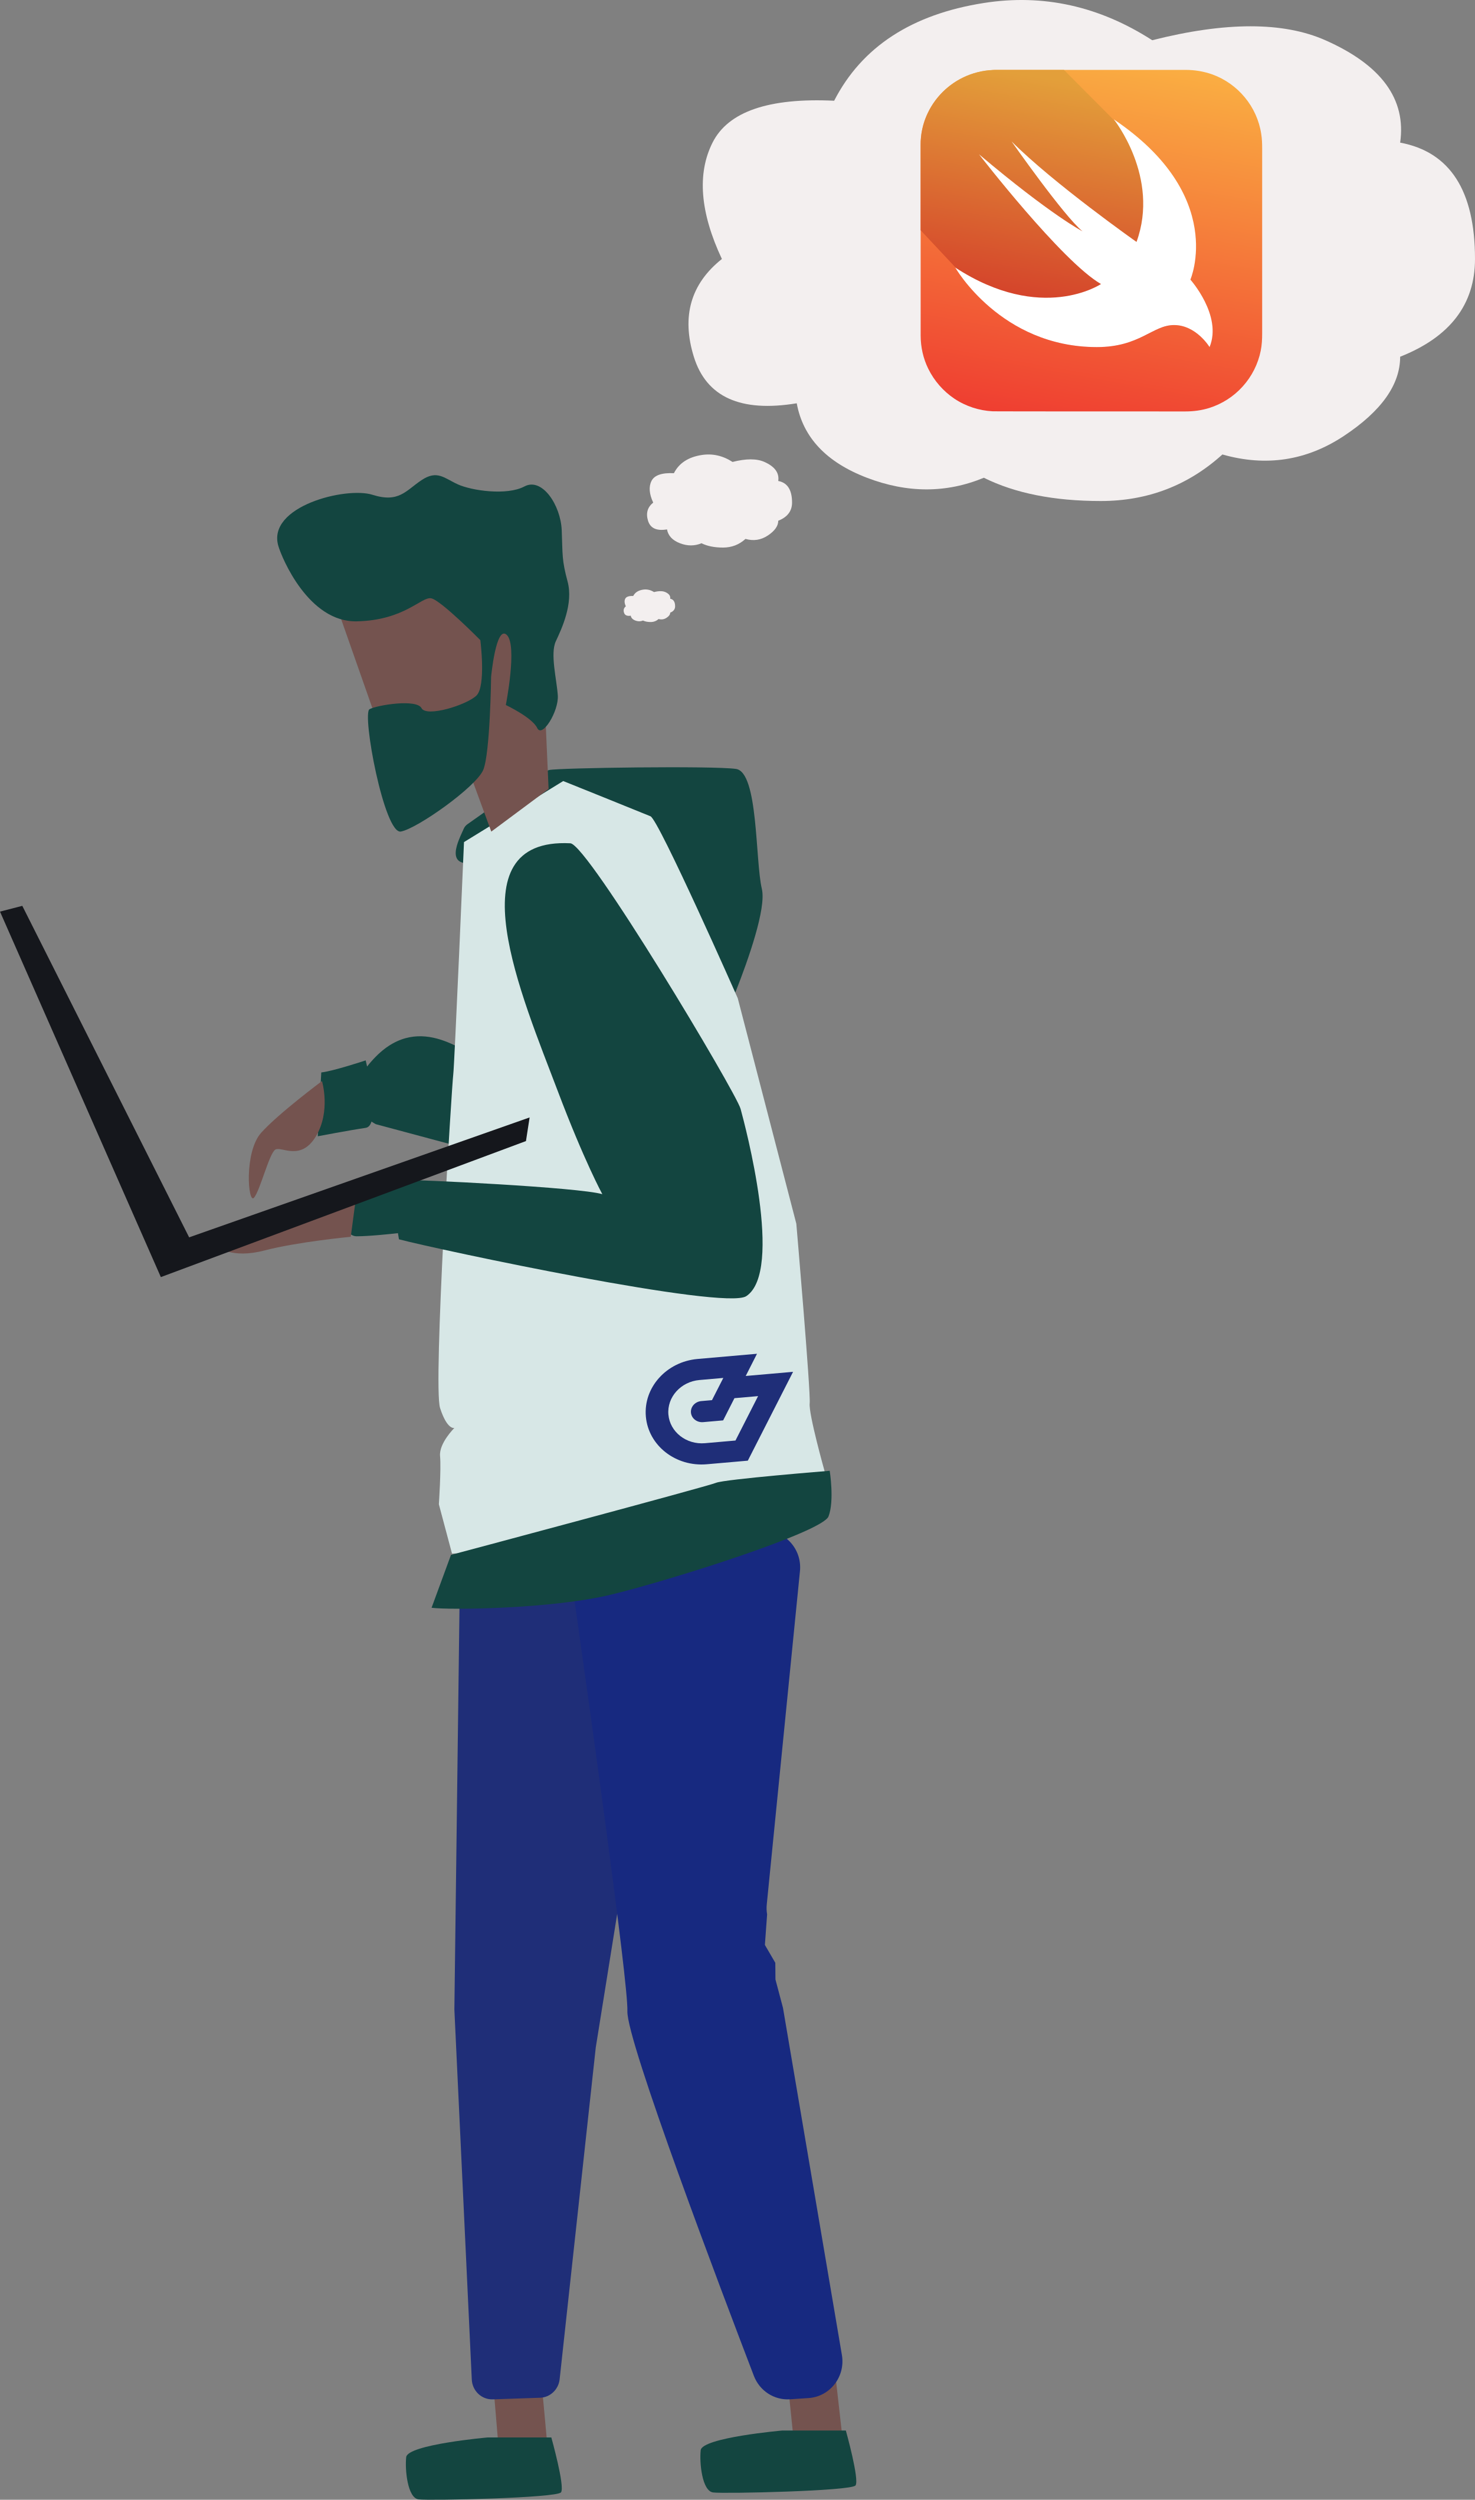 <?xml version="1.0" encoding="UTF-8"?>
<svg width="298px" height="505px" viewBox="0 0 298 505" version="1.1" xmlns="http://www.w3.org/2000/svg" xmlns:xlink="http://www.w3.org/1999/xlink">
    <rect x="0" y="0" width="298" height="505" fill="#808080" stroke="none"/>
    <title>frameworkguy2-swift</title>
    <defs>
        <linearGradient x1="59.404%" y1="-3.568%" x2="40.49%" y2="103.58%" id="linearGradient-1">
            <stop stop-color="#FAAE42" offset="0%"></stop>
            <stop stop-color="#EF3E31" offset="100%"></stop>
        </linearGradient>
        <linearGradient x1="59.841%" y1="6.734%" x2="43.622%" y2="93.057%" id="linearGradient-2">
            <stop stop-color="#E39F3A" offset="0%"></stop>
            <stop stop-color="#D33929" offset="100%"></stop>
        </linearGradient>
    </defs>
    <g id="frameworkguy2-swift" stroke="none" stroke-width="1" fill="none" fill-rule="evenodd">
        <g id="frameworkguy2-gatsby" fill-rule="nonzero">
            <g id="Laptop-Man" transform="translate(0, 96)">
                <g id="legs" transform="translate(82, 209)">
                    <polygon id="Fill-613" fill="#74534F" points="28.7 190.21 18.792 190.21 17.5 174.825 27.408 176.25"></polygon>
                    <path d="M16.544,187.413 C16.544,187.413 0.342,188.838 0.066,191.396 C-0.211,193.953 0.342,199.645 2.576,199.928 C4.814,200.211 30.503,199.645 31.343,198.503 C32.183,197.37 29.386,187.413 29.386,187.413 L16.544,187.413" id="Fill-614" fill="#134540"></path>
                    <polyline id="Fill-615" fill="#74534F" points="86.908 175.996 88.2 187.413 78.292 187.413 77 174.825 86.908 175.996"></polyline>
                    <path d="M76.046,186.014 C76.046,186.014 59.845,187.439 59.564,189.996 C59.292,192.559 59.845,198.244 62.079,198.528 C64.317,198.815 90.004,198.244 90.844,197.107 C91.679,195.97 88.888,186.014 88.888,186.014 L76.046,186.014" id="Fill-616" fill="#134540"></path>
                    <path d="M11.03,4.146 L9.8,100.921 L9.808,101.179 L13.317,175.722 C13.425,178.017 15.316,179.793 17.559,179.718 L27.112,179.393 C29.158,179.325 30.838,177.732 31.067,175.658 L38.365,108.628 L48.946,42.676 C49.063,41.947 48.989,41.201 48.737,40.512 L35.213,3.916 C34.65,2.386 33.261,1.327 31.661,1.208 L15.44,0.011 C13.08,-0.163 11.062,1.728 11.03,4.146" id="Fill-617" fill="#1F2E78"></path>
                    <path d="M81.358,179.457 L77.603,179.704 C74.424,179.919 71.472,178.007 70.313,174.984 C63.994,158.499 44.525,107.194 44.752,101.295 C44.963,95.556 36.726,36.986 33.676,15.59 C33.077,11.364 36.084,7.492 40.261,7.11 L71.68,4.226 C76.256,3.808 80.081,7.739 79.619,12.391 L72.913,79.727 C72.842,80.401 72.866,81.078 72.983,81.747 L72.533,87.916 L74.639,91.525 L74.667,94.891 L76.19,100.634 L88.092,170.762 C88.832,175.119 85.696,179.17 81.358,179.457" id="Fill-628" fill="#172980"></path>
                </g>
                <g id="torso" transform="translate(44, 59)">
                    <g id="back-arm" transform="translate(6.27, 54.344)">
                        <path d="M25.671,4.103 C34.841,-5.169 44.244,4.103 47.066,4.591 L47.066,4.591 L52.944,25.082 L25.671,17.766 C25.671,17.766 25.302,17.59 24.787,17.233 C24.56,17.949 24.185,18.418 23.61,18.504 C20.305,18.99 13.933,20.205 13.933,20.205 L14.639,7.31 C17,7.069 23.61,4.877 23.61,4.877 C23.61,4.877 23.728,5.349 23.898,6.116 C24.392,5.474 24.979,4.802 25.671,4.103 Z" id="Fill-621" fill="#134540"></path>
                        <path d="M14.778,9.057 C14.778,9.057 5.969,15.616 2.493,19.497 C-0.991,23.387 -0.172,34.067 1.057,32.61 C2.286,31.153 4.128,23.627 5.36,22.897 C6.585,22.17 10.475,25.325 13.549,20.228 C16.62,15.13 14.778,9.057 14.778,9.057" id="Fill-620" fill="#74534F"></path>
                    </g>
                    <g id="shirt" transform="translate(43.191, 0)">
                        <path d="M7.242,11.514 C6.905,11.754 6.649,12.072 6.489,12.445 C5.522,14.666 2.345,20.461 8.969,19.243 C14.768,18.181 22.44,9.78 25.322,6.407 C26.01,5.596 27.187,5.372 28.143,5.861 C32.271,7.985 42.672,13.373 42.856,13.907 C43.031,14.42 52.763,35.615 57.243,45.355 C58.081,47.175 60.741,47.104 61.475,45.242 C63.937,38.991 67.66,28.526 66.731,24.585 C65.362,18.801 66.047,1.005 61.502,0.339 C56.949,-0.326 25.57,0.119 23.755,0.56 C22.142,0.956 9.982,9.567 7.242,11.514" id="Fill-622" fill="#134540"></path>
                        <path d="M6.552,15.119 C6.552,15.119 4.62,60.422 4.38,62.085 C4.137,63.744 0.268,124.935 1.717,129.445 C3.167,133.95 4.612,133.475 4.612,133.475 C4.612,133.475 1.474,136.557 1.717,139.169 C1.957,141.776 1.474,148.893 1.474,148.893 L4.129,158.852 C4.129,158.852 60.335,157.429 79.416,142.251 C79.416,142.251 76.148,130.629 76.391,128.496 C76.635,126.359 73.692,92.206 73.692,92.206 L61.862,46.667 C61.862,46.667 45.919,10.617 44.23,9.904 C42.537,9.194 26.599,2.787 26.599,2.787 L6.552,15.119" id="Fill-623" fill="#D7E7E6"></path>
                        <path d="M0,169.802 C3.684,170.288 24.306,170.047 36.333,167.134 C48.36,164.221 78.965,154.51 80.195,151.352 C81.416,148.202 80.438,142.131 80.438,142.131 C80.438,142.131 59.19,143.833 57.47,144.559 C55.753,145.289 3.924,159.121 3.924,159.121 L0,169.802" id="Fill-630" fill="#134540"></path>
                    </g>
                    <g id="front-arm" transform="translate(0, 15.328)">
                        <path d="M71.229,0.032 C74.748,0.21 104.697,50.324 105.621,53.678 C106.54,57.031 114.389,86.489 106.773,91.522 C102.35,94.44 44.593,82.145 36.604,80.036 C36.604,80.036 36.52,79.558 36.398,78.793 C34.914,78.961 30.603,79.426 28.039,79.426 C24.909,79.426 24.382,72.089 24.382,72.089 L24.382,72.089 L36.399,66.885 L36.447,68.032 C40.264,67.93 73.019,69.54 77.693,70.921 C77.693,70.921 74.053,64.274 68.687,50.087 C61.533,31.165 47.453,-1.167 71.229,0.032 Z" id="Fill-627" fill="#134540"></path>
                        <path d="M0,81.534 C0,81.534 2.735,84.04 9.451,82.288 C16.172,80.536 26.866,79.529 26.866,79.529 L27.865,72.015 L23.382,71.762 L0,81.534" id="Fill-626" fill="#74534F"></path>
                    </g>
                </g>
                <polyline id="laptop" fill="#15171C" points="0 88.163 4.506 87 38.213 153.969 107 129.745 106.262 134.518 32.496 162 0 88.163"></polyline>
                <g id="head" transform="translate(56, 0)">
                    <polyline id="face" fill="#74534F" points="11.106 23.912 20.691 51.212 38.464 58.983 43.255 72 54.835 63.39 54.037 45.331 51.443 25.382 14.499 18.874 11.106 23.912"></polyline>
                    <path d="M0.239,14.312 C0.973,16.804 6.379,29.736 16.084,29.523 C25.789,29.314 29.159,24.454 31.142,24.876 C33.124,25.298 41.047,33.326 41.047,33.326 C41.047,33.326 42.234,42.624 40.252,44.525 C38.269,46.426 30.15,48.963 29.159,47.057 C28.172,45.16 20.245,46.426 18.662,47.27 C17.075,48.115 21.632,72.623 24.998,71.988 C28.368,71.357 40.252,62.907 41.639,59.523 C43.029,56.146 43.222,40.722 43.222,40.722 C43.222,40.722 44.213,30.158 46.395,32.273 C48.574,34.383 46.195,46.426 46.195,46.426 C46.195,46.426 51.544,48.963 52.535,51.073 C53.526,53.188 56.892,47.692 56.696,44.525 C56.5,41.353 55.109,36.075 56.3,33.539 C57.488,31.002 59.866,25.934 58.675,21.496 C57.488,17.058 57.688,16.214 57.488,11.145 C57.292,6.072 53.526,0.368 49.957,2.269 C46.395,4.171 39.26,3.113 36.49,1.847 C33.716,0.581 32.333,-1.111 29.159,1.003 C25.989,3.113 24.602,5.65 19.254,3.957 C13.906,2.269 -2.14,6.285 0.239,14.312" id="hair" fill="#134540"></path>
                </g>
            </g>
            <g id="Jobsearch-Thought" transform="translate(126, 0)">
                <g id="Bubbles" fill="#F3EFEF">
                    <path d="M96.396,101.216 C105.846,101.216 114.037,98.082 120.967,91.813 C129.788,94.321 137.978,93.067 145.538,88.052 C153.099,83.037 156.879,77.709 156.879,72.067 C166.96,68.076 172,61.494 172,52.321 C172,38.53 166.96,30.694 156.879,28.813 C158.139,20.037 153.099,13.142 141.758,8.127 C133.268,4.373 121.613,4.373 106.791,8.127 C96.081,1.231 84.74,-1.276 72.769,0.604 C58.193,2.894 48.113,9.476 42.527,20.351 C29.297,19.724 21.106,22.545 17.956,28.813 C14.806,35.082 15.436,42.918 19.846,52.321 C13.546,57.336 11.656,63.918 14.176,72.067 C16.696,80.216 23.626,83.351 34.967,81.47 C36.227,88.366 40.952,93.381 49.143,96.515 C57.333,99.649 65.209,99.649 72.769,96.515 C79.07,99.649 86.945,101.216 96.396,101.216 Z" id="Combined-Shape"></path>
                    <path d="M20.083,110.619 C21.825,110.619 23.335,110.037 24.613,108.872 C26.239,109.338 27.749,109.105 29.143,108.174 C30.537,107.242 31.234,106.252 31.234,105.203 C33.093,104.462 34.022,103.239 34.022,101.535 C34.022,98.972 33.093,97.516 31.234,97.167 C31.467,95.536 30.537,94.255 28.446,93.323 C26.881,92.626 24.732,92.626 22,93.323 C20.025,92.042 17.934,91.576 15.727,91.926 C13.04,92.351 11.181,93.574 10.152,95.595 C7.712,95.478 6.202,96.002 5.621,97.167 C5.041,98.332 5.157,99.788 5.97,101.535 C4.808,102.466 4.46,103.689 4.924,105.203 C5.389,106.718 6.667,107.3 8.758,106.951 C8.99,108.232 9.861,109.164 11.371,109.746 C12.881,110.328 14.333,110.328 15.727,109.746 C16.889,110.328 18.341,110.619 20.083,110.619 Z" id="Combined-Shape-Copy"></path>
                    <path d="M5.45,125.664 C6.068,125.664 6.604,125.46 7.057,125.053 C7.634,125.216 8.17,125.134 8.664,124.808 C9.159,124.482 9.406,124.135 9.406,123.769 C10.066,123.509 10.396,123.081 10.396,122.485 C10.396,121.588 10.066,121.078 9.406,120.956 C9.489,120.385 9.159,119.937 8.417,119.611 C7.862,119.366 7.099,119.366 6.13,119.611 C5.429,119.162 4.687,118.999 3.904,119.121 C2.95,119.27 2.291,119.698 1.925,120.405 C1.06,120.365 0.524,120.548 0.318,120.956 C0.112,121.363 0.153,121.873 0.442,122.485 C0.029,122.811 -0.094,123.239 0.071,123.769 C0.236,124.299 0.689,124.502 1.431,124.38 C1.513,124.828 1.822,125.155 2.358,125.358 C2.894,125.562 3.409,125.562 3.904,125.358 C4.316,125.562 4.831,125.664 5.45,125.664 Z" id="Combined-Shape-Copy-2"></path>
                </g>
                <g id="swift" transform="translate(60, 14)">
                    <path d="M15.25,0.119 L53.512,0.119 C55.374,0.119 57.181,0.416 58.935,1.036 C61.472,1.952 63.765,3.569 65.492,5.671 C67.246,7.774 68.406,10.361 68.811,13.057 C68.973,14.054 69,15.051 69,16.048 L69,53.325 C69,54.511 68.946,55.723 68.703,56.882 C68.164,59.551 66.895,62.057 65.06,64.079 C63.253,66.1 60.878,67.61 58.315,68.418 C56.75,68.904 55.131,69.119 53.485,69.119 C52.756,69.119 15.142,69.119 14.575,69.092 C11.823,68.957 9.097,68.068 6.804,66.532 C4.564,65.022 2.729,62.92 1.542,60.494 C0.517,58.419 0.004,56.101 0.004,53.783 L0.004,15.455 C-0.05,13.164 0.436,10.9 1.434,8.852 C2.594,6.426 4.402,4.297 6.642,2.788 C8.935,1.224 11.634,0.308 14.386,0.173 C14.656,0.119 14.953,0.119 15.25,0.119 Z" id="Path" fill="url(#linearGradient-1)"></path>
                    <path d="M58.387,56.088 C58.144,55.714 57.874,55.34 57.576,54.993 C56.901,54.191 56.117,53.496 55.252,52.908 C54.17,52.186 52.9,51.732 51.602,51.678 C50.683,51.625 49.764,51.785 48.899,52.106 C48.034,52.4 47.196,52.828 46.385,53.255 C45.439,53.736 44.493,54.217 43.493,54.618 C42.304,55.1 41.06,55.474 39.79,55.741 C38.195,56.035 36.573,56.142 34.978,56.115 C32.086,56.062 29.194,55.634 26.436,54.832 C24.004,54.111 21.679,53.122 19.489,51.865 C17.57,50.77 15.786,49.513 14.11,48.097 C12.732,46.921 11.461,45.664 10.272,44.328 C9.461,43.392 8.677,42.404 7.947,41.388 C7.65,40.987 7.38,40.559 7.136,40.132 L0,32.514 L0,15.274 C0,6.908 6.839,0.119 15.3,0.119 L28.95,0.119 L39.06,10.276 C61.874,25.618 54.495,42.537 54.495,42.537 C54.495,42.537 60.982,49.754 58.387,56.088 Z" id="Path" fill="url(#linearGradient-2)"></path>
                    <path d="M39.038,10.119 C61.895,25.515 54.502,42.493 54.502,42.493 C54.502,42.493 61.002,49.762 58.375,56.119 C58.375,56.119 55.694,51.667 51.198,51.667 C46.865,51.667 44.319,56.119 35.599,56.119 C16.181,56.119 7,40.053 7,40.053 C24.495,51.452 36.438,43.379 36.438,43.379 C28.557,38.846 11.794,17.173 11.794,17.173 C26.391,29.485 32.701,32.73 32.701,32.73 C28.936,29.646 18.374,14.572 18.374,14.572 C26.824,23.047 43.615,34.876 43.615,34.876 C48.381,21.787 39.038,10.119 39.038,10.119 Z" id="Path" fill="#FFFFFF"></path>
                </g>
            </g>
            <g id="CSlogo-solo" transform="translate(146, 284.5) rotate(-5) translate(-146, -284.5) translate(130, 273)" fill="#1F2E78">
                <g id="Shape" transform="translate(15.866, 11.487) scale(-1, 1) rotate(-180) translate(-15.866, -11.487) translate(0.366, 0.487)">
                    <path d="M18.184,12.811 L15.521,8.541 L11.463,8.541 C10.205,8.541 9.177,9.498 9.177,10.676 C9.177,11.854 10.205,12.811 11.463,12.811 L13.63,12.811 C13.634,12.811 16.301,17.082 16.301,17.082 L11.463,17.082 C7.683,17.082 4.604,14.21 4.604,10.676 C4.604,7.142 7.683,4.27 11.463,4.27 L17.647,4.27 L22.981,12.811 L18.184,12.811 Z M20.847,17.082 L30.448,17.082 L19.776,0 L11.463,0 C5.153,0 0.032,4.779 0.032,10.676 C0.032,16.573 5.153,21.352 11.463,21.352 L23.506,21.352 L20.847,17.082 L20.847,17.082 Z"></path>
                </g>
            </g>
        </g>
    </g>
</svg>